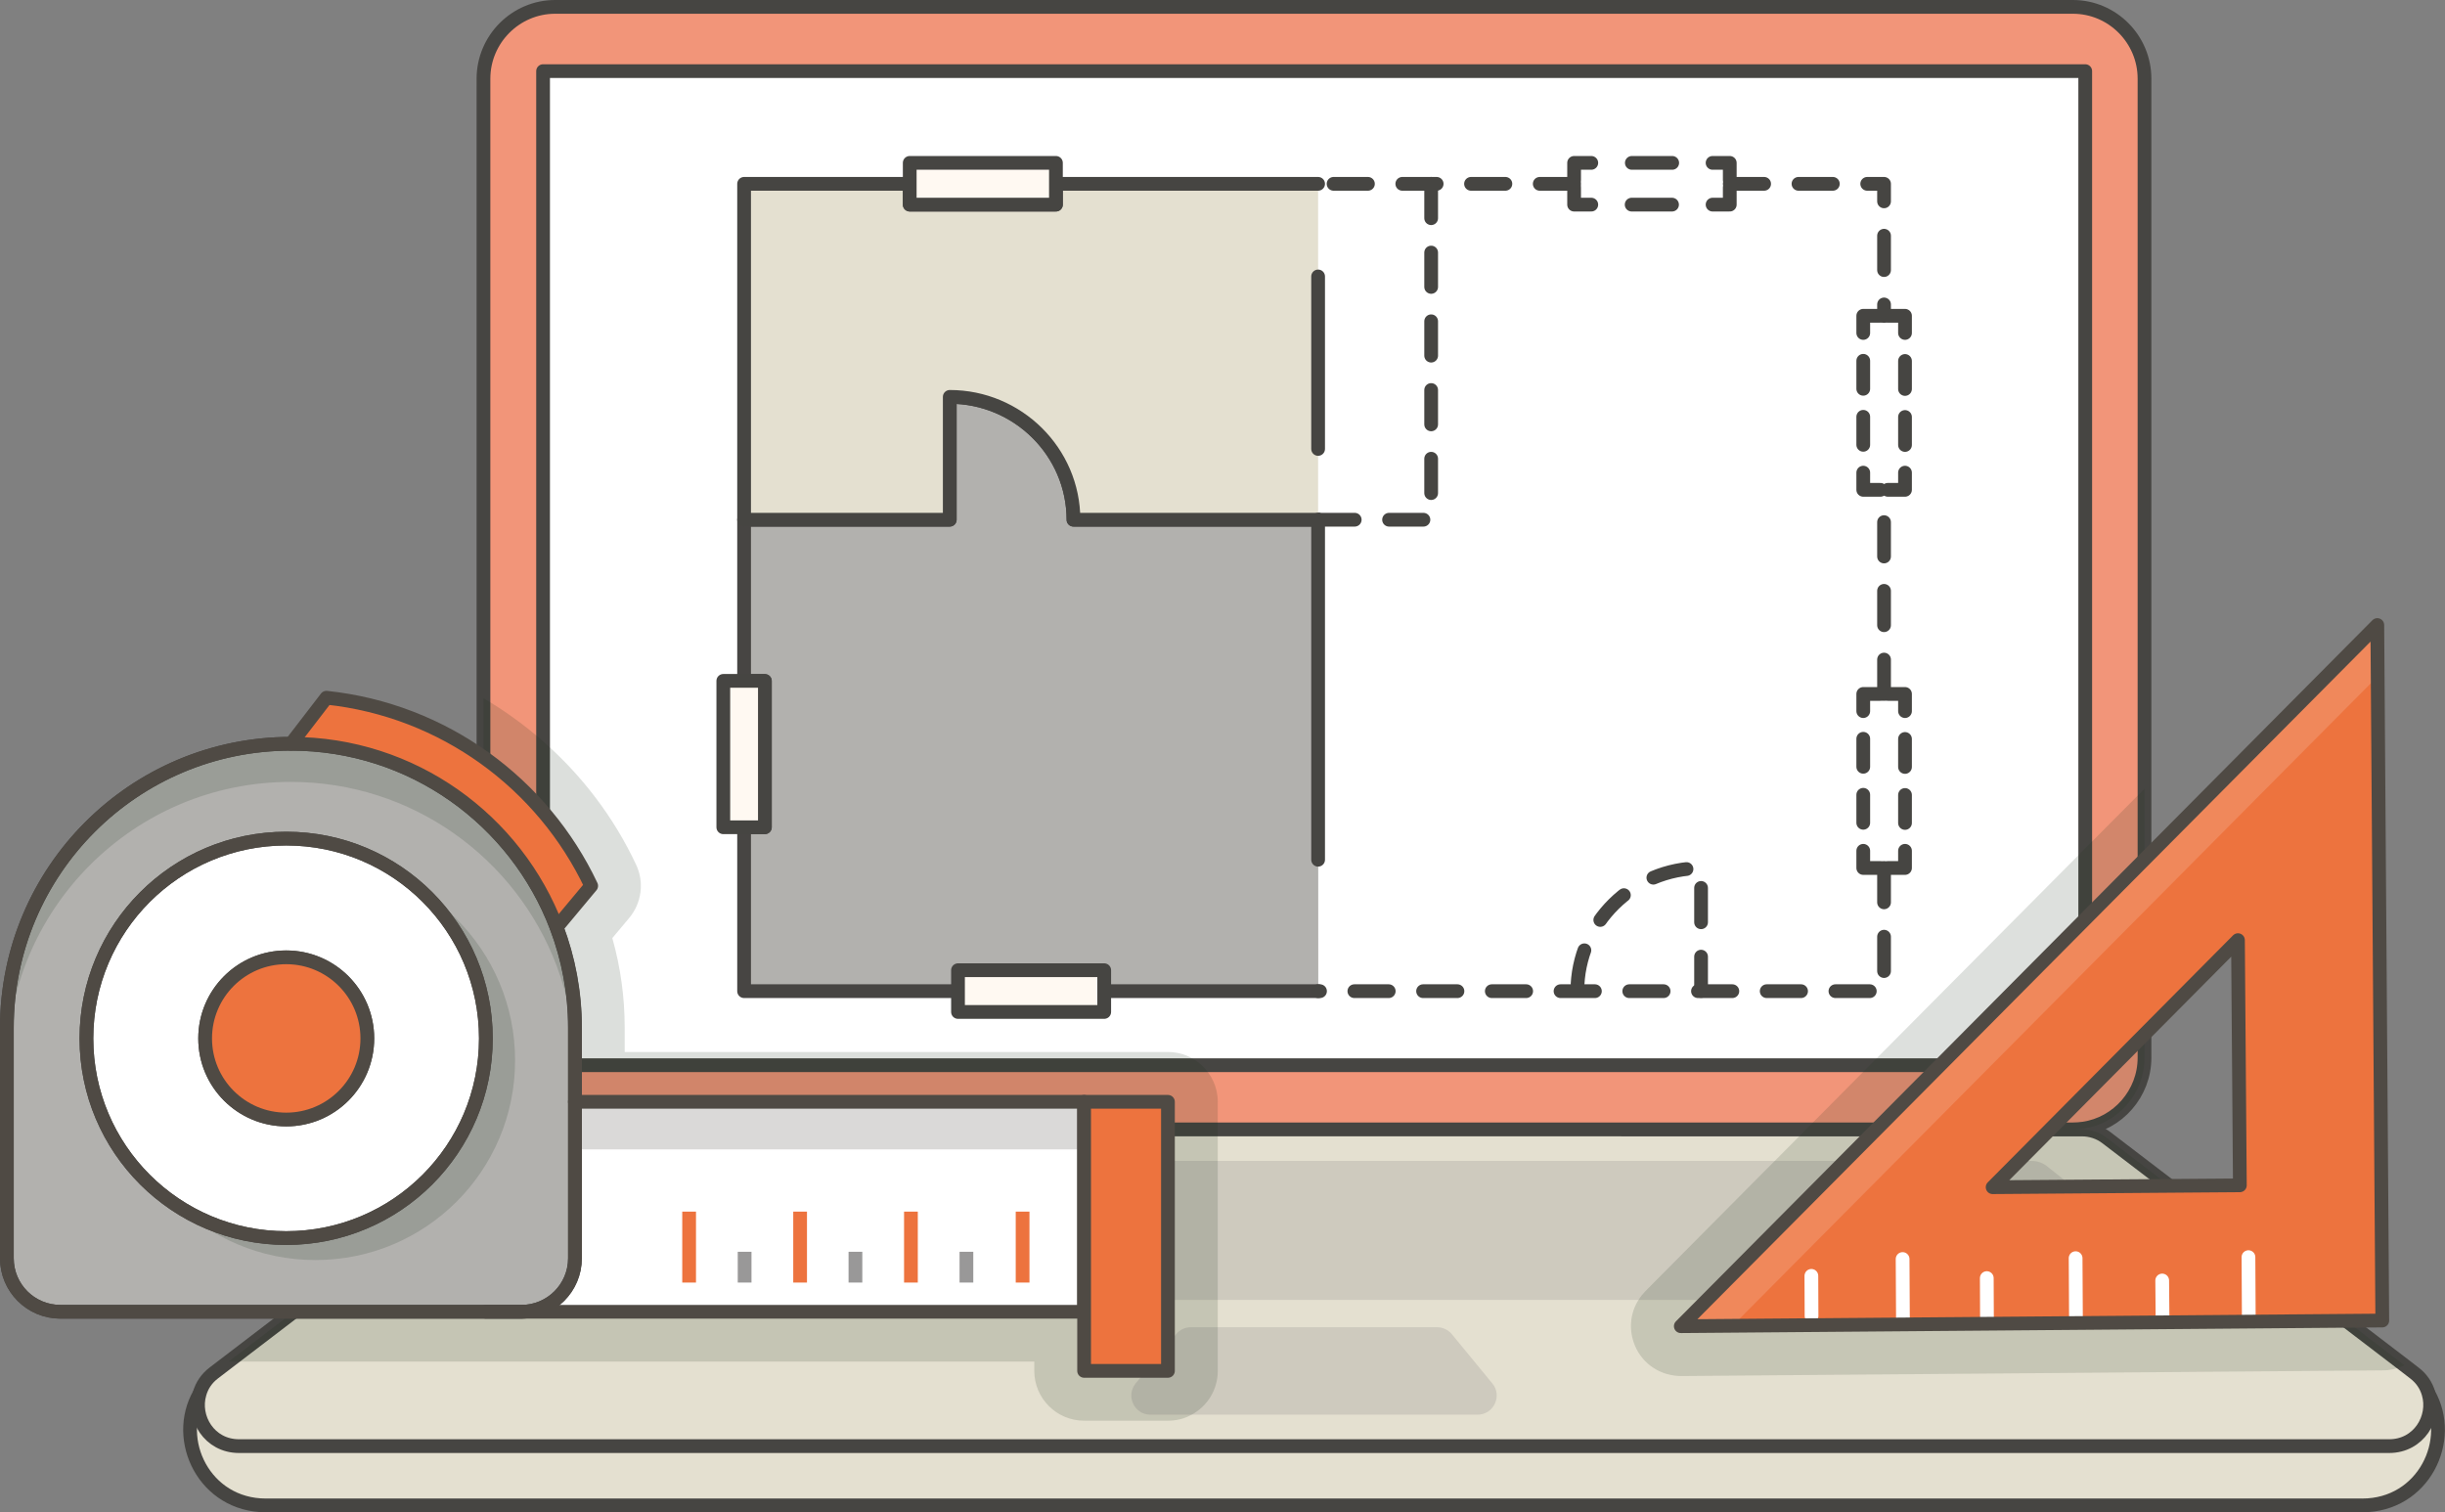 <?xml version="1.0" encoding="UTF-8"?><svg id="a" xmlns="http://www.w3.org/2000/svg" viewBox="0 0 142.31 88.02"><rect x="0" y="0" width="142.31" height="88.02" fill="#808080" stroke="none"/><g><path d="M137.5,87.62H15.47c-3.56,0-5.41-3.8-3.85-6.51,.27-.49,.67-.95,1.18-1.34l14.13-10.74c.77-.58,1.7-.9,2.67-.9H123.37c.39,0,.79,.05,1.16,.16,.52,.14,1.01,.38,1.45,.7,.02,.01,.04,.03,.06,.04l3.45,2.62,1.07,.81h0l3.2,2.44,1.94,1.47,3.78,2.88,.69,.52c.51,.39,.91,.85,1.18,1.34,1.55,2.71-.29,6.51-3.85,6.51Z" style="fill:#e4e0d0; stroke:#464542; stroke-linecap:round; stroke-linejoin:round; stroke-width:.8px;"/><path d="M124.82,4.58V61.56c0,2.09-1.55,3.84-3.56,4.13-.2,.03-.4,.05-.61,.05H32.31c-.29,0-.58-.03-.86-.1-1.88-.39-3.31-2.08-3.31-4.08V4.58c0-2.3,1.88-4.18,4.17-4.18H120.65c2.3,0,4.17,1.88,4.17,4.18Z" style="fill:#f29579; stroke:#464542; stroke-linecap:round; stroke-linejoin:round; stroke-width:.8px;"/><rect x="31.61" y="4.14" width="89.76" height="57.86" style="fill:#fff; stroke:#464542; stroke-linecap:round; stroke-linejoin:round; stroke-width:.8px;"/><path d="M139.06,84.17H13.91c-1.73,0-2.71-1.66-2.29-3.06h0c.13-.46,.4-.88,.84-1.21l.85-.65,17.04-13.02c.41-.32,.92-.49,1.45-.49H121.17c.53,0,1.04,.17,1.45,.49l17.32,13.23,.57,.44c.44,.33,.71,.75,.84,1.2h0c.42,1.41-.56,3.07-2.29,3.07Z" style="fill:#e4e0d0; stroke:#464542; stroke-linecap:round; stroke-linejoin:round; stroke-width:.8px;"/><path d="M86,82.34h-19.04c-.94,0-1.45-1.09-.86-1.82l2.36-2.87c.21-.26,.53-.4,.86-.4h14.32c.33,0,.65,.15,.86,.4l2.36,2.87c.6,.72,.08,1.82-.86,1.82Z" style="fill:#cecabe;"/><path d="M124.63,75.66H28.34c-1.42,0-2.05-1.79-.93-2.68l6.39-5.08c.27-.21,.6-.33,.93-.33H118.24c.34,0,.67,.11,.93,.33l6.39,5.08c1.11,.89,.49,2.68-.93,2.68Z" style="fill:#cecabe;"/></g><g><path d="M76.72,30.25h-14.24c0-3.95-3.25-7.15-7.2-7.15v7.15h-11.97v9.39h1.21v8.51h-1.21v9.54h33.42" style="fill:#b2b1ae; stroke:#474543; stroke-linecap:round; stroke-linejoin:round; stroke-width:.8px;"/><path d="M76.72,10.7h-15.26v1.21h-8.51v-1.21h-9.64V30.25h11.97v-7.15c3.95,0,7.2,3.2,7.2,7.15h14.24" style="fill:#e4e0d0; stroke:#464542; stroke-linecap:round; stroke-linejoin:round; stroke-width:.8px;"/><path d="M99.01,57.68v-7.15c-3.95,0-7.2,3.2-7.2,7.15" style="fill:none; stroke:#464542; stroke-dasharray:0 0 2 2; stroke-linecap:round; stroke-linejoin:round; stroke-width:.8px;"/><polygon points="52.95 9.48 52.95 10.69 52.95 11.91 61.46 11.91 61.46 10.69 61.46 9.48 52.95 9.48" style="fill:#fff9f2; stroke:#464542; stroke-linecap:round; stroke-linejoin:round; stroke-width:.8px;"/><polygon points="55.76 56.47 55.76 57.68 55.76 58.9 64.27 58.9 64.27 57.68 64.27 56.47 55.76 56.47" style="fill:#fff9f2; stroke:#464542; stroke-linecap:round; stroke-linejoin:round; stroke-width:.8px;"/><polygon points="43.31 39.63 42.1 39.63 42.1 48.15 43.31 48.15 44.52 48.15 44.52 39.63 43.31 39.63" style="fill:#fff9f2; stroke:#464542; stroke-linecap:round; stroke-linejoin:round; stroke-width:.8px;"/><g><polyline points="92.62 9.48 91.62 9.48 91.62 10.48" style="fill:none; stroke:#464542; stroke-linecap:round; stroke-linejoin:round; stroke-width:.8px;"/><polyline points="91.62 10.91 91.62 11.91 92.62 11.91" style="fill:none; stroke:#464542; stroke-linecap:round; stroke-linejoin:round; stroke-width:.8px;"/><polyline points="94.97 11.91 96.26 11.91 98.51 11.91" style="fill:none; stroke:#464542; stroke-dasharray:0 0 2.35 2.35; stroke-linecap:round; stroke-linejoin:round; stroke-width:.8px;"/><polyline points="99.68 11.91 100.68 11.91 100.68 10.91" style="fill:none; stroke:#464542; stroke-linecap:round; stroke-linejoin:round; stroke-width:.8px;"/><polyline points="100.68 10.48 100.68 9.48 99.68 9.48" style="fill:none; stroke:#464542; stroke-linecap:round; stroke-linejoin:round; stroke-width:.8px;"/><polyline points="97.33 9.48 96.26 9.48 93.8 9.48" style="fill:none; stroke:#464542; stroke-dasharray:0 0 2.35 2.35; stroke-linecap:round; stroke-linejoin:round; stroke-width:.8px;"/></g><line x1="109.66" y1="40.39" x2="109.66" y2="28.52" style="fill:none; stroke:#464542; stroke-dasharray:0 0 2 2; stroke-linecap:round; stroke-linejoin:round; stroke-width:.8px;"/><polyline points="109.66 50.52 109.66 57.69 76.72 57.69" style="fill:none; stroke:#464542; stroke-dasharray:0 0 2 2; stroke-linecap:round; stroke-linejoin:round; stroke-width:.8px;"/><polyline points="100.68 10.7 109.66 10.7 109.66 18.39" style="fill:none; stroke:#464542; stroke-dasharray:0 0 2 2; stroke-linecap:round; stroke-linejoin:round; stroke-width:.8px;"/><line x1="91.62" y1="10.7" x2="76.72" y2="10.7" style="fill:none; stroke:#464542; stroke-dasharray:0 0 2 2; stroke-linecap:round; stroke-linejoin:round; stroke-width:.8px;"/><g><polyline points="110.88 27.51 110.88 28.51 109.88 28.51" style="fill:none; stroke:#464542; stroke-linecap:round; stroke-linejoin:round; stroke-width:.8px;"/><polyline points="109.45 28.51 108.45 28.51 108.45 27.51" style="fill:none; stroke:#464542; stroke-linecap:round; stroke-linejoin:round; stroke-width:.8px;"/><line x1="108.45" y1="25.89" x2="108.45" y2="20.2" style="fill:none; stroke:#464542; stroke-dasharray:0 0 1.63 1.63; stroke-linecap:round; stroke-linejoin:round; stroke-width:.8px;"/><polyline points="108.45 19.38 108.45 18.38 109.45 18.38" style="fill:none; stroke:#464542; stroke-linecap:round; stroke-linejoin:round; stroke-width:.8px;"/><polyline points="109.88 18.38 110.88 18.38 110.88 19.38" style="fill:none; stroke:#464542; stroke-linecap:round; stroke-linejoin:round; stroke-width:.8px;"/><line x1="110.88" y1="21.01" x2="110.88" y2="26.7" style="fill:none; stroke:#464542; stroke-dasharray:0 0 1.63 1.63; stroke-linecap:round; stroke-linejoin:round; stroke-width:.8px;"/></g><g><polyline points="110.88 49.52 110.88 50.52 109.88 50.52" style="fill:none; stroke:#464542; stroke-linecap:round; stroke-linejoin:round; stroke-width:.8px;"/><polyline points="109.45 50.52 108.45 50.52 108.45 49.52" style="fill:none; stroke:#464542; stroke-linecap:round; stroke-linejoin:round; stroke-width:.8px;"/><line x1="108.45" y1="47.89" x2="108.45" y2="42.2" style="fill:none; stroke:#464542; stroke-dasharray:0 0 1.63 1.63; stroke-linecap:round; stroke-linejoin:round; stroke-width:.8px;"/><polyline points="108.45 41.39 108.45 40.39 109.45 40.39" style="fill:none; stroke:#464542; stroke-linecap:round; stroke-linejoin:round; stroke-width:.8px;"/><polyline points="109.88 40.39 110.88 40.39 110.88 41.39" style="fill:none; stroke:#464542; stroke-linecap:round; stroke-linejoin:round; stroke-width:.8px;"/><line x1="110.88" y1="43.01" x2="110.88" y2="48.7" style="fill:none; stroke:#464542; stroke-dasharray:0 0 1.63 1.63; stroke-linecap:round; stroke-linejoin:round; stroke-width:.8px;"/></g><polyline points="83.3 10.7 83.3 30.25 76.72 30.25" style="fill:none; stroke:#464542; stroke-dasharray:0 0 2 2; stroke-linecap:round; stroke-linejoin:round; stroke-width:.8px;"/><line x1="76.72" y1="16.09" x2="76.72" y2="26.13" style="fill:#fff9f2; stroke:#464542; stroke-linecap:round; stroke-linejoin:round; stroke-width:.8px;"/><line x1="76.72" y1="30.25" x2="76.72" y2="50.04" style="fill:#fff9f2; stroke:#464542; stroke-linecap:round; stroke-linejoin:round; stroke-width:.8px;"/></g><g style="opacity:.15;"><path d="M122.62,66.23c-.41-.32-.92-.49-1.45-.49h-.52c.21,0,.41-.02,.61-.05,2.01-.29,3.56-2.04,3.56-4.13v-15.65l-3.46,3.48-12.53,12.61-3.71,3.74-1.83,1.84-.55,.55-6.97,7.02c-.15,.16-.29,.33-.4,.51-.5,.79-.58,1.77-.21,2.66,.45,1.08,1.5,1.77,2.7,1.77l40.83-.33c.41,0,.79-.09,1.14-.25,.04,0,.08-.03,.11-.05l-17.32-13.23Z" style="fill:#192d1a;"/></g><path d="M70.88,64.13v15.66c0,1.1-.61,2.06-1.52,2.55-.41,.23-.88,.35-1.38,.35h-4.88c-1.6,0-2.9-1.3-2.9-2.9v-.54H13.31l17.04-13.02c.41-.32,.92-.49,1.45-.49h.51c-.29,0-.58-.03-.86-.1-1.88-.39-3.31-2.08-3.31-4.08v-20.92c1.23,.72,2.39,1.56,3.47,2.51,2.25,1.97,4.11,4.4,5.41,7.17,.49,1.02,.33,2.23-.39,3.1l-.99,1.18c.48,1.7,.72,3.45,.72,5.22v1.41h31.62c.76,0,1.44,.29,1.96,.77,.58,.53,.94,1.29,.94,2.13Z" style="fill:#192d1a; opacity:.15;"/><g><polyline points="33.46 64.13 63.1 64.13 63.1 76.35 28.28 76.35" style="fill:#fff;"/><rect x="33.46" y="64.13" width="29.64" height="2.77" style="fill:#4f4a44; opacity:.21;"/><path d="M33.46,59.82v13.42c0,1.71-1.39,3.11-3.11,3.11H3.51c-1.72,0-3.11-1.39-3.11-3.11v-13.42c0-9.13,7.4-16.53,16.53-16.53,7.07,0,13.1,4.44,15.46,10.68,.69,1.82,1.07,3.79,1.07,5.85Z" style="fill:#b2b1ae; stroke:#474543; stroke-linecap:round; stroke-linejoin:round; stroke-width:.8px;"/><path d="M28.28,60.44c0-6.42-5.2-11.63-11.62-11.63s-11.63,5.2-11.63,11.63,5.2,11.62,11.63,11.62,11.62-5.2,11.62-11.62Z" style="fill:#fff;"/><path d="M34.4,51.56c-.78,.94-2.01,2.41-2.01,2.41-2.36-6.24-8.39-10.68-15.46-10.68,0,0,1.25-1.63,2.06-2.68,6.82,.72,12.59,5,15.41,10.95Z" style="fill:#ed733e;"/><path d="M18.36,50.09c6.42,0,11.62,5.2,11.62,11.63s-5.2,11.62-11.62,11.62-11.63-5.2-11.63-11.62,5.2-11.63,11.63-11.63Zm4.72,11.63c0-2.61-2.11-4.72-4.72-4.72s-4.72,2.11-4.72,4.72,2.11,4.72,4.72,4.72,4.72-2.11,4.72-4.72Z" style="fill:#192d1a; opacity:.15;"/><path d="M16.66,48.81c6.42,0,11.62,5.2,11.62,11.63s-5.2,11.62-11.62,11.62-11.63-5.2-11.63-11.62,5.2-11.63,11.63-11.63Zm4.72,11.63c0-2.61-2.11-4.72-4.72-4.72s-4.72,2.11-4.72,4.72,2.11,4.72,4.72,4.72,4.72-2.11,4.72-4.72Z" style="fill:#fff; stroke:#464542; stroke-linecap:round; stroke-linejoin:round; stroke-width:.8px;"/><path d="M33.46,59.82v2.22c0-2.06-.38-4.03-1.07-5.85-2.36-6.24-8.39-10.68-15.46-10.68C7.8,45.5,.4,52.91,.4,62.04v-2.22c0-9.13,7.4-16.53,16.53-16.53,7.07,0,13.1,4.44,15.46,10.68,.69,1.82,1.07,3.79,1.07,5.85Z" style="fill:#192d1a; opacity:.15;"/><circle cx="16.66" cy="60.44" r="4.72" style="fill:#ed733e;"/><g><path d="M16.93,43.29C7.8,43.29,.4,50.69,.4,59.82v13.42c0,1.71,1.39,3.11,3.11,3.11H30.36c1.71,0,3.11-1.39,3.11-3.11v-13.42c0-2.06-.38-4.03-1.07-5.85-2.36-6.24-8.39-10.68-15.46-10.68Z" style="fill:none; stroke:#4f4a44; stroke-linecap:round; stroke-linejoin:round; stroke-width:.8px;"/><circle cx="16.66" cy="60.44" r="4.72" style="fill:none; stroke:#4f4a44; stroke-linecap:round; stroke-linejoin:round; stroke-width:.8px;"/><path d="M28.28,60.44c0,6.42-5.2,11.62-11.62,11.62s-11.63-5.2-11.63-11.62,5.2-11.63,11.63-11.63,11.62,5.2,11.62,11.63Z" style="fill:none; stroke:#4f4a44; stroke-linecap:round; stroke-linejoin:round; stroke-width:.8px;"/><path d="M32.4,53.97s1.23-1.47,2.01-2.41c-2.81-5.95-8.58-10.23-15.41-10.95-.81,1.06-2.06,2.68-2.06,2.68" style="fill:none; stroke:#4f4a44; stroke-linecap:round; stroke-linejoin:round; stroke-width:.8px;"/></g><polyline points="33.46 64.13 63.1 64.13 63.1 76.35 28.28 76.35" style="fill:none; stroke:#4f4a44; stroke-linecap:round; stroke-linejoin:round; stroke-width:.8px;"/><g><line x1="40.11" y1="70.92" x2="40.11" y2="74.25" style="fill:none; stroke:#ed733e; stroke-linecap:square; stroke-linejoin:round; stroke-width:.8px;"/><line x1="43.34" y1="73.26" x2="43.34" y2="74.25" style="fill:none; stroke:#999898; stroke-linecap:square; stroke-linejoin:round; stroke-width:.8px;"/><line x1="46.57" y1="70.92" x2="46.57" y2="74.25" style="fill:none; stroke:#ed733e; stroke-linecap:square; stroke-linejoin:round; stroke-width:.8px;"/><line x1="49.79" y1="73.26" x2="49.79" y2="74.25" style="fill:none; stroke:#999898; stroke-linecap:square; stroke-linejoin:round; stroke-width:.8px;"/><line x1="53.02" y1="70.92" x2="53.02" y2="74.25" style="fill:none; stroke:#ed733e; stroke-linecap:square; stroke-linejoin:round; stroke-width:.8px;"/><line x1="56.25" y1="73.26" x2="56.25" y2="74.25" style="fill:none; stroke:#999898; stroke-linecap:square; stroke-linejoin:round; stroke-width:.8px;"/><line x1="59.52" y1="70.92" x2="59.52" y2="74.25" style="fill:none; stroke:#ed733e; stroke-linecap:square; stroke-linejoin:round; stroke-width:.8px;"/></g><rect x="63.1" y="64.13" width="4.88" height="15.66" style="fill:#ed733e;"/><rect x="63.1" y="64.13" width="4.88" height="15.66" style="fill:none; stroke:#4f4a44; stroke-linecap:round; stroke-linejoin:round; stroke-width:.8px;"/></g><g><path d="M97.83,77.19l40.53-40.81,.3,40.48-40.83,.33Zm32.43-22.47l-14.28,14.38,14.38-.11-.11-14.26Z" style="fill:#ed733e;"/><g style="opacity:.15;"><polygon points="97.83 77.19 138.37 36.38 138.39 39.37 100.84 77.17 97.83 77.19" style="fill:#fff;"/></g><g><line x1="130.87" y1="73.17" x2="130.89" y2="76.79" style="fill:none; stroke:#fff; stroke-linecap:round; stroke-linejoin:round; stroke-width:.8px;"/><line x1="120.81" y1="73.23" x2="120.83" y2="76.84" style="fill:none; stroke:#fff; stroke-linecap:round; stroke-linejoin:round; stroke-width:.8px;"/><line x1="125.85" y1="74.53" x2="125.87" y2="76.86" style="fill:none; stroke:#fff; stroke-linecap:round; stroke-linejoin:round; stroke-width:.8px;"/><line x1="105.43" y1="74.26" x2="105.44" y2="76.59" style="fill:none; stroke:#fff; stroke-linecap:round; stroke-linejoin:round; stroke-width:.8px;"/><line x1="115.64" y1="74.39" x2="115.65" y2="76.72" style="fill:none; stroke:#fff; stroke-linecap:round; stroke-linejoin:round; stroke-width:.8px;"/><line x1="110.74" y1="73.28" x2="110.76" y2="76.9" style="fill:none; stroke:#fff; stroke-linecap:round; stroke-linejoin:round; stroke-width:.8px;"/></g><g><polygon points="138.37 36.38 97.83 77.19 138.66 76.86 138.37 36.38" style="fill:none; stroke:#4f4a44; stroke-linecap:round; stroke-linejoin:round; stroke-width:.8px;"/><polygon points="130.26 54.72 115.98 69.1 130.37 68.99 130.26 54.72" style="fill:none; stroke:#4f4a44; stroke-linecap:round; stroke-linejoin:round; stroke-width:.8px;"/></g></g></svg>